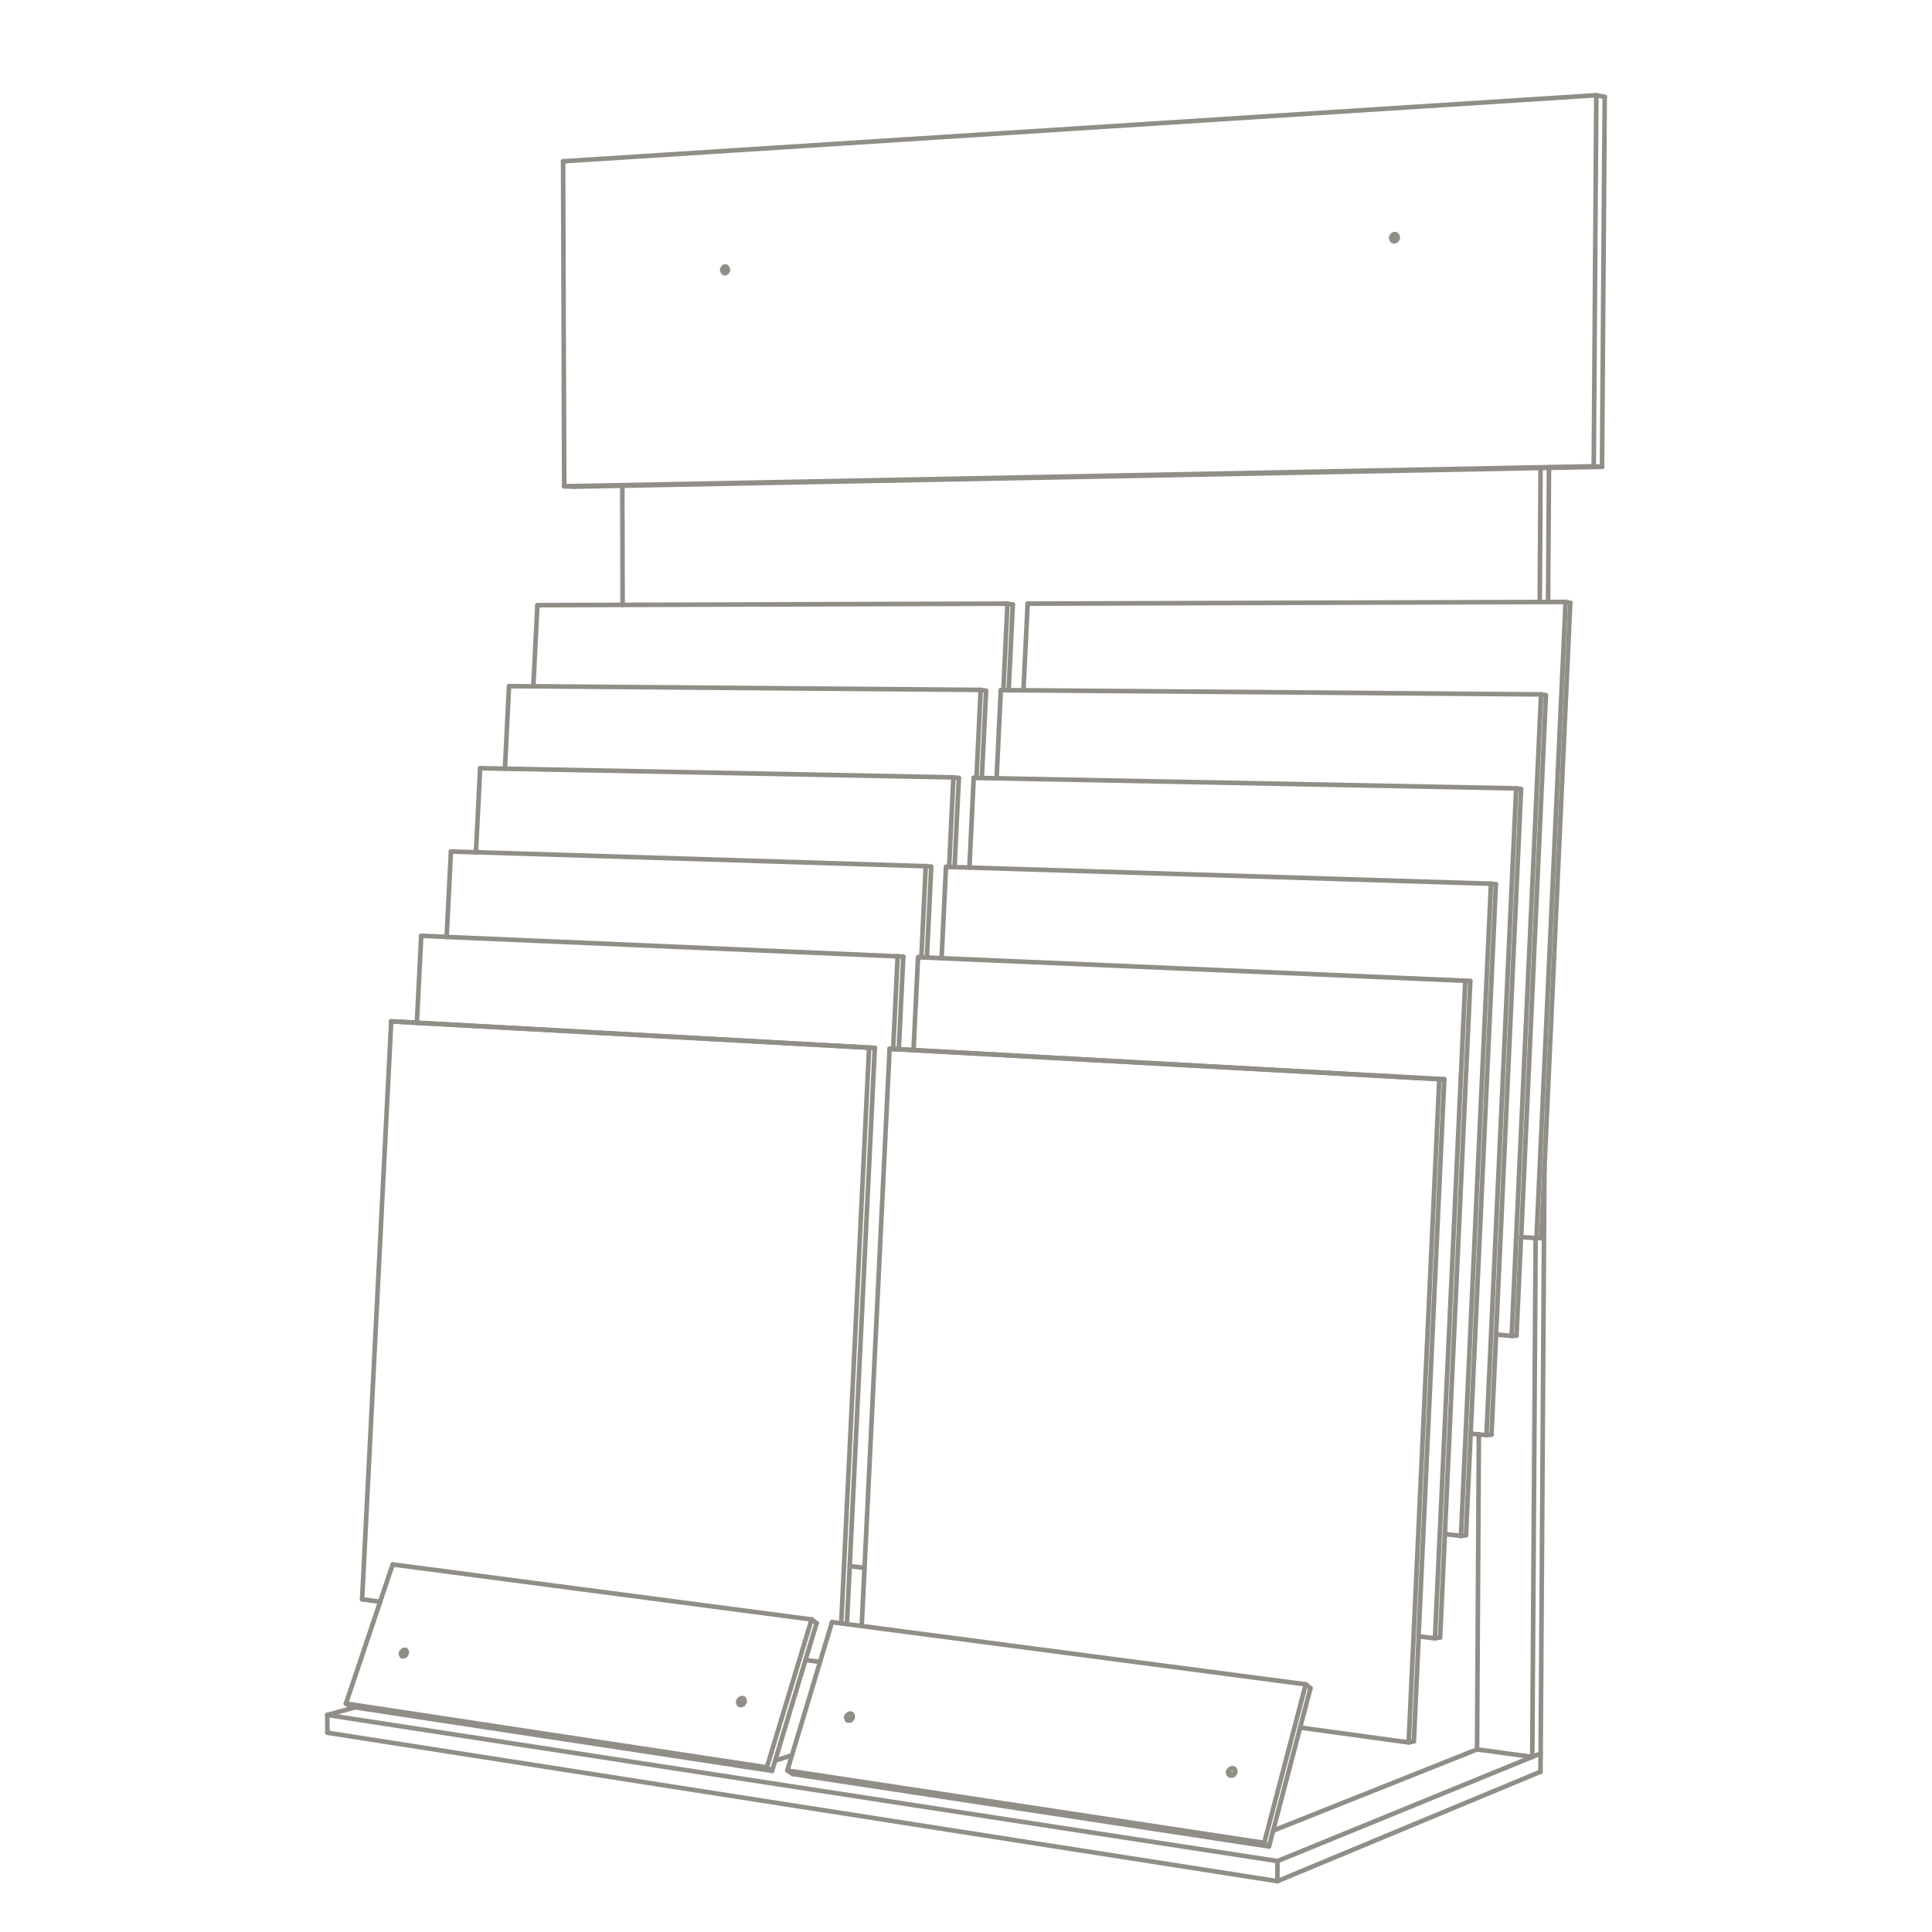 <?xml version="1.0" encoding="utf-8"?>
<!-- Generator: Adobe Illustrator 24.2.0, SVG Export Plug-In . SVG Version: 6.00 Build 0)  -->
<svg version="1.1" id="Layer_1" xmlns="http://www.w3.org/2000/svg" xmlns:xlink="http://www.w3.org/1999/xlink" x="0px" y="0px"
	 viewBox="0 0 315.86 315.86" style="enable-background:new 0 0 315.86 315.86;" xml:space="preserve">
<style type="text/css">
	.st0{fill:none;stroke:#918E87;stroke-width:0.75;stroke-linecap:round;stroke-linejoin:round;stroke-miterlimit:10;}
</style>
<g>
	<g id="SPLINE">
		<path class="st0" d="M251.95,113.53c-30.43-0.25-59.87-0.49-88.33-0.7"/>
	</g>
	<g id="SPLINE_1_">
		<path class="st0" d="M252.74,113.66c-1.36,29.49-2.7,59.03-4.05,88.59"/>
	</g>
	<g id="SPLINE_2_">
		<path class="st0" d="M247.14,218.4c1.61-35,3.2-69.97,4.81-104.87"/>
	</g>
	<g id="SPLINE_3_">
		<path class="st0" d="M247.88,128.89c-30.58-0.59-60.14-1.17-88.71-1.72"/>
	</g>
	<g id="SPLINE_4_">
		<path class="st0" d="M240.43,234.38c0.87,0.08,1.72,0.17,2.6,0.25"/>
	</g>
	<g id="SPLINE_5_">
		<path class="st0" d="M248.68,128.99c-1.61,35.14-3.23,70.32-4.84,105.56"/>
	</g>
	<g id="SPLINE_6_">
		<path class="st0" d="M243.76,144.48c-30.71-0.95-60.41-1.88-89.1-2.76"/>
	</g>
	<g id="SPLINE_7_">
		<path class="st0" d="M244.56,144.56c-1.62,35.44-3.27,70.91-4.89,106.43"/>
	</g>
	<g id="SPLINE_8_">
		<path class="st0" d="M238.85,251.11c1.64-35.59,3.27-71.13,4.91-106.63"/>
	</g>
	<g id="SPLINE_9_">
		<path class="st0" d="M68.16,167.2c24.18,1.34,49.14,2.71,74.86,4.12"/>
	</g>
	<g id="SPLINE_10_">
		<path class="st0" d="M64.97,167.02c1.07,0.07,2.13,0.12,3.2,0.18"/>
	</g>
	<g id="SPLINE_11_">
		<path class="st0" d="M142.09,171.29c-26.9-1.49-52.94-2.91-78.14-4.3"/>
	</g>
	<g id="SPLINE_12_">
		<path class="st0" d="M131.7,271.39c0.79,0.1,1.59,0.22,2.38,0.32"/>
	</g>
	<g id="SPLINE_13_">
		<path class="st0" d="M143.02,171.32c-1.52,31.37-3.03,62.77-4.56,94.2"/>
	</g>
	<g id="SPLINE_14_">
		<path class="st0" d="M137.53,265.39c1.52-31.4,3.05-62.77,4.56-94.1"/>
	</g>
	<g id="SPLINE_15_">
		<path class="st0" d="M160.32,112.79c-25.1-0.2-49.47-0.4-73.12-0.59"/>
	</g>
	<g id="SPLINE_16_">
		<path class="st0" d="M201.76,289.17c-0.15-0.12-0.33-0.13-0.54-0.03c-0.2,0.1-0.33,0.25-0.39,0.47"/>
	</g>
	<g id="SPLINE_17_">
		<path class="st0" d="M139.24,280.21c0.18,0.13,0.23,0.32,0.15,0.57"/>
	</g>
	<g id="SPLINE_18_">
		<path class="st0" d="M138.55,281.24c-0.18-0.13-0.23-0.32-0.15-0.57"/>
	</g>
	<g id="SPLINE_19_">
		<path class="st0" d="M200.99,290.2c-0.18-0.13-0.23-0.33-0.17-0.59"/>
	</g>
	<g id="SPLINE_20_">
		<path class="st0" d="M207.47,301.87c-2.23-0.33-4.44-0.67-6.65-1c-0.94-0.15-1.89-0.28-2.83-0.44
			c-20.43-3.11-40.39-6.15-59.87-9.11c-0.85-0.13-1.71-0.27-2.56-0.39c-1.99-0.3-3.97-0.6-5.95-0.9"/>
	</g>
	<g id="SPLINE_21_">
		<path class="st0" d="M201.93,289.76c0.07-0.25,0.02-0.45-0.17-0.59"/>
	</g>
	<g id="SPLINE_22_">
		<path class="st0" d="M138.39,280.65c0.07-0.2,0.18-0.35,0.35-0.44c0.18-0.1,0.33-0.08,0.49,0.02"/>
	</g>
	<g id="SPLINE_23_">
		<path class="st0" d="M128.74,289.46c25.19,3.82,51.16,7.77,77.94,11.82"/>
	</g>
	<g id="SPLINE_24_">
		<path class="st0" d="M136.02,265.21c-2.41,8.04-4.86,16.13-7.3,24.25"/>
	</g>
	<g id="SPLINE_25_">
		<path class="st0" d="M213.48,275.37c-26.59-3.48-52.42-6.88-77.46-10.17"/>
	</g>
	<g id="SPLINE_26_">
		<path class="st0" d="M206.68,301.28c2.28-8.69,4.56-17.33,6.8-25.91"/>
	</g>
	<g id="SPLINE_27_">
		<path class="st0" d="M214.25,275.99c-2.24,8.57-4.51,17.2-6.78,25.87"/>
	</g>
	<g id="SPLINE_28_">
		<path class="st0" d="M138.39,280.65c0.25,0.17,0.5,0.35,0.74,0.52"/>
	</g>
	<g id="SPLINE_29_">
		<path class="st0" d="M139.39,280.8c-0.07,0.2-0.18,0.35-0.35,0.44c-0.18,0.1-0.33,0.08-0.49-0.02"/>
	</g>
	<g id="SPLINE_30_">
		<path class="st0" d="M200.82,289.61c0.25,0.2,0.52,0.4,0.77,0.6"/>
	</g>
	<g id="SPLINE_31_">
		<path class="st0" d="M201.93,289.76c-0.07,0.22-0.18,0.39-0.39,0.47c-0.2,0.1-0.39,0.08-0.54-0.03"/>
	</g>
	<g id="SPLINE_32_">
		<path class="st0" d="M253.1,98.42c-29.29,0.1-57.64,0.18-85.09,0.27"/>
	</g>
	<g id="SPLINE_33_">
		<path class="st0" d="M248.67,202.24c0.84,0.07,1.67,0.12,2.51,0.18"/>
	</g>
	<g id="SPLINE_34_">
		<path class="st0" d="M251.2,202.42c1.59-34.72,3.17-69.4,4.76-104.02"/>
	</g>
	<g id="SPLINE_35_">
		<path class="st0" d="M146.76,156.35c-25.32-1.09-49.91-2.14-73.74-3.17"/>
	</g>
	<g id="SPLINE_36_">
		<path class="st0" d="M77.81,139.34c-1.37-0.05-2.73-0.08-4.09-0.13"/>
	</g>
	<g id="SPLINE_37_">
		<path class="st0" d="M151.35,141.61c-25.25-0.79-49.76-1.54-73.54-2.28"/>
	</g>
	<g id="SPLINE_38_">
		<path class="st0" d="M146.37,171.51c28.89,1.59,58.8,3.25,89.77,4.94"/>
	</g>
	<g id="SPLINE_39_">
		<path class="st0" d="M235.3,176.43c-31-1.71-60.94-3.37-89.85-4.96"/>
	</g>
	<g id="SPLINE_40_">
		<path class="st0" d="M146.37,171.51c-0.32-0.02-0.62-0.02-0.94-0.03"/>
	</g>
	<g id="SPLINE_41_">
		<path class="st0" d="M145.44,171.47c-1.52,31.42-3.05,62.87-4.56,94.35"/>
	</g>
	<g id="SPLINE_42_">
		<path class="st0" d="M236.12,176.47c-1.41,30.31-2.8,60.68-4.2,91.05"/>
	</g>
	<g id="SPLINE_43_">
		<path class="st0" d="M230.3,284.87c1.67-36.19,3.33-72.33,5.01-108.44"/>
	</g>
	<g id="SPLINE_44_">
		<path class="st0" d="M239.56,160.34c-30.85-1.32-60.68-2.61-89.46-3.85"/>
	</g>
	<g id="SPLINE_45_">
		<path class="st0" d="M240.38,160.39c-1.64,35.72-3.3,71.51-4.94,107.33"/>
	</g>
	<g id="SPLINE_46_">
		<path class="st0" d="M234.6,267.86c1.66-35.89,3.3-71.73,4.96-107.52"/>
	</g>
	<g id="SPLINE_47_">
		<path class="st0" d="M155.87,127.09c-25.17-0.49-49.62-0.95-73.34-1.42"/>
	</g>
	<g id="SPLINE_48_">
		<path class="st0" d="M78.5,125.6c-0.23,4.57-0.45,9.16-0.69,13.73"/>
	</g>
	<g id="SPLINE_49_">
		<path class="st0" d="M121.55,277.69c-0.13-0.1-0.28-0.1-0.47,0c-0.17,0.08-0.28,0.23-0.35,0.44"/>
	</g>
	<g id="SPLINE_50_">
		<path class="st0" d="M120.88,278.69c-0.18-0.12-0.23-0.32-0.15-0.57"/>
	</g>
	<g id="SPLINE_51_">
		<path class="st0" d="M126.23,289.51c-1.96-0.3-3.9-0.59-5.86-0.89c-0.84-0.13-1.66-0.25-2.5-0.39
			c-18.02-2.75-35.64-5.43-52.87-8.04c-0.75-0.12-1.51-0.23-2.28-0.35c-1.57-0.23-3.13-0.47-4.69-0.72"/>
	</g>
	<g id="SPLINE_52_">
		<path class="st0" d="M65.59,270.2c0.07-0.18,0.17-0.32,0.33-0.4c0.15-0.08,0.3-0.1,0.42-0.02"/>
	</g>
	<g id="SPLINE_53_">
		<path class="st0" d="M56.56,278.51c22.27,3.38,45.22,6.87,68.81,10.43"/>
	</g>
	<g id="SPLINE_54_">
		<path class="st0" d="M132.68,264.76c-23.48-3.08-46.31-6.08-68.48-8.99"/>
	</g>
	<g id="SPLINE_55_">
		<path class="st0" d="M125.37,288.94c2.45-8.11,4.89-16.16,7.32-24.18"/>
	</g>
	<g id="SPLINE_56_">
		<path class="st0" d="M133.51,265.36c-2.41,8.01-4.84,16.06-7.29,24.15"/>
	</g>
	<g id="SPLINE_57_">
		<path class="st0" d="M65.59,270.2c0.23,0.15,0.45,0.28,0.69,0.44"/>
	</g>
	<g id="SPLINE_58_">
		<path class="st0" d="M66.47,270.33c-0.07,0.18-0.17,0.32-0.33,0.4c-0.15,0.08-0.3,0.1-0.42,0.02"/>
	</g>
	<g id="SPLINE_59_">
		<path class="st0" d="M120.73,278.12c0.25,0.17,0.49,0.33,0.74,0.5"/>
	</g>
	<g id="SPLINE_60_">
		<path class="st0" d="M121.71,278.26c-0.07,0.2-0.18,0.33-0.35,0.44c-0.17,0.08-0.33,0.08-0.47,0"/>
	</g>
	<g id="SPLINE_61_">
		<path class="st0" d="M253.24,76.48c-53.49,1.04-104,2.01-151.51,2.93"/>
	</g>
	<g id="SPLINE_62_">
		<path class="st0" d="M228.5,38.84c0,0.18-0.07,0.33-0.18,0.45s-0.27,0.17-0.42,0.15"/>
	</g>
	<g id="SPLINE_63_">
		<path class="st0" d="M118.98,44.09c0,0.17-0.05,0.3-0.15,0.42s-0.22,0.17-0.35,0.15"/>
	</g>
	<g id="SPLINE_64_">
		<path class="st0" d="M248.67,202.24c-0.25,5.38-0.49,10.74-0.74,16.11"/>
	</g>
	<g id="SPLINE_65_">
		<path class="st0" d="M146.02,171.51c0.25-5.06,0.49-10.1,0.74-15.16"/>
	</g>
	<g id="SPLINE_66_">
		<path class="st0" d="M236.22,250.81c0.87,0.1,1.76,0.2,2.63,0.28"/>
	</g>
	<g id="SPLINE_67_">
		<path class="st0" d="M73.02,153.17c-1.39-0.07-2.76-0.12-4.15-0.18"/>
	</g>
	<g id="SPLINE_69_">
		<path class="st0" d="M101.79,98.89c-4.67,0.02-9.31,0.03-13.93,0.05"/>
	</g>
	<g id="SPLINE_70_">
		<path class="st0" d="M252.5,190.97c-0.17,3.82-0.35,7.62-0.52,11.44"/>
	</g>
	<g id="SPLINE_72_">
		<path class="st0" d="M126.73,287.85c0.92-0.3,1.84-0.59,2.76-0.89"/>
	</g>
	<g id="SPLINE_73_">
		<path class="st0" d="M212.56,282.44c5.88,0.8,11.77,1.61,17.74,2.43"/>
	</g>
	<g id="SPLINE_74_">
		<path class="st0" d="M82.53,125.67c-1.36-0.03-2.7-0.05-4.04-0.08"/>
	</g>
	<g id="SPLINE_75_">
		<path class="st0" d="M155.17,141.73c0.23-4.87,0.47-9.76,0.7-14.64"/>
	</g>
	<g id="SPLINE_76_">
		<path class="st0" d="M208.14,299.29c11.51-4.59,22.63-9.01,33.34-13.28"/>
	</g>
	<g id="SPLINE_77_">
		<path class="st0" d="M251.73,98.42c0.05-7.3,0.1-14.6,0.13-21.91"/>
	</g>
	<g id="SPLINE_78_">
		<path class="st0" d="M252.5,190.97c-0.2,32-0.42,63.89-0.62,95.69"/>
	</g>
	<g id="SPLINE_79_">
		<path class="st0" d="M62.15,261.88c-1.86,5.53-3.72,11.07-5.59,16.63"/>
	</g>
	<g id="SPLINE_80_">
		<path class="st0" d="M243.02,234.63c1.62-35.29,3.23-70.54,4.86-105.74"/>
	</g>
	<g id="SPLINE_81_">
		<path class="st0" d="M154.66,141.71c-0.23,4.97-0.49,9.96-0.72,14.94"/>
	</g>
	<g id="SPLINE_82_">
		<path class="st0" d="M147.68,156.4c-0.25,5.04-0.49,10.1-0.74,15.14"/>
	</g>
	<g id="SPLINE_83_">
		<path class="st0" d="M248.67,202.24"/>
	</g>
	<g id="SPLINE_84_">
		<path class="st0" d="M164.04,112.83c0.22-4.71,0.45-9.41,0.67-14.13"/>
	</g>
	<g id="SPLINE_85_">
		<path class="st0" d="M159.64,127.18c0.23-4.79,0.47-9.58,0.69-14.39"/>
	</g>
	<g id="SPLINE_86_">
		<path class="st0" d="M244.58,218.18c0.85,0.07,1.71,0.15,2.56,0.22"/>
	</g>
	<g id="SPLINE_87_">
		<path class="st0" d="M163.62,112.83c-0.23,4.81-0.47,9.61-0.69,14.42"/>
	</g>
	<g id="SPLINE_88_">
		<path class="st0" d="M251.95,113.53c0.27,0.05,0.52,0.08,0.79,0.13"/>
	</g>
	<g id="SPLINE_89_">
		<path class="st0" d="M247.93,218.35c-0.27,0.02-0.54,0.03-0.79,0.05"/>
	</g>
	<g id="SPLINE_90_">
		<path class="st0" d="M159.19,127.16c-0.23,4.89-0.47,9.78-0.7,14.67"/>
	</g>
	<g id="SPLINE_91_">
		<path class="st0" d="M247.88,128.89c0.27,0.03,0.54,0.07,0.79,0.1"/>
	</g>
	<g id="SPLINE_92_">
		<path class="st0" d="M243.84,234.54c-0.27,0.03-0.54,0.05-0.8,0.08"/>
	</g>
	<g id="SPLINE_101_">
		<path class="st0" d="M138.92,256.03c0.8,0.1,1.61,0.2,2.41,0.3"/>
	</g>
	<g id="SPLINE_102_">
		<path class="st0" d="M87.21,112.21c-1.34-0.02-2.66-0.02-3.99-0.03"/>
	</g>
	<g id="SPLINE_103_">
		<path class="st0" d="M243.76,144.48c0.27,0.03,0.54,0.05,0.8,0.08"/>
	</g>
	<g id="SPLINE_104_">
		<path class="st0" d="M239.67,250.99c-0.27,0.03-0.55,0.07-0.82,0.12"/>
	</g>
	<g id="SPLINE_105_">
		<path class="st0" d="M64.97,167.02c-0.33-0.02-0.67-0.02-1-0.03"/>
	</g>
	<g id="SPLINE_106_">
		<path class="st0" d="M63.96,166.99c-1.59,31.45-3.17,62.95-4.76,94.49"/>
	</g>
	<g id="SPLINE_107_">
		<path class="st0" d="M59.2,261.47c0.99,0.13,1.96,0.27,2.95,0.4"/>
	</g>
	<g id="SPLINE_108_">
		<path class="st0" d="M142.09,171.29c0.32,0.02,0.62,0.02,0.94,0.03"/>
	</g>
	<g id="SPLINE_109_">
		<path class="st0" d="M83.22,112.17c-0.22,4.51-0.45,8.99-0.67,13.5"/>
	</g>
	<g id="SPLINE_110_">
		<path class="st0" d="M160.32,112.79c0.3,0.03,0.59,0.08,0.87,0.12"/>
	</g>
	<g id="SPLINE_111_">
		<path class="st0" d="M161.21,112.93c-0.23,4.76-0.45,9.51-0.69,14.27"/>
	</g>
	<g id="SPLINE_112_">
		<path class="st0" d="M164.73,98.69c-21.52,0.07-42.49,0.13-62.94,0.2"/>
	</g>
	<g id="SPLINE_113_">
		<path class="st0" d="M87.86,98.94c-0.22,4.42-0.44,8.84-0.67,13.26"/>
	</g>
	<g id="SPLINE_114_">
		<path class="st0" d="M164.73,98.69c0.28,0.05,0.57,0.1,0.87,0.15"/>
	</g>
	<g id="SPLINE_115_">
		<path class="st0" d="M165.58,98.84c-0.22,4.66-0.45,9.33-0.67,13.98"/>
	</g>
	<g id="SPLINE_116_">
		<path class="st0" d="M201.91,289.78c-0.15,0.1-0.25,0.23-0.3,0.42"/>
	</g>
	<g id="SPLINE_117_">
		<line class="st0" x1="201.61" y1="290.2" x2="201.61" y2="290.21"/>
	</g>
	<g id="SPLINE_118_">
		<path class="st0" d="M128.74,289.46c0.28,0.18,0.57,0.39,0.85,0.57"/>
	</g>
	<g id="SPLINE_119_">
		<path class="st0" d="M207.47,301.87c-0.27-0.2-0.52-0.39-0.79-0.59"/>
	</g>
	<g id="SPLINE_120_">
		<path class="st0" d="M213.48,275.37c0.25,0.2,0.5,0.42,0.75,0.62"/>
	</g>
	<g id="SPLINE_121_">
		<path class="st0" d="M255.95,98.41c-0.95,0-1.91,0-2.85,0.02"/>
	</g>
	<g id="SPLINE_122_">
		<path class="st0" d="M168.01,98.69c-0.22,4.72-0.45,9.45-0.69,14.17"/>
	</g>
	<g id="SPLINE_123_">
		<path class="st0" d="M255.95,98.41c0.25,0.05,0.52,0.1,0.77,0.15"/>
	</g>
	<g id="SPLINE_124_">
		<path class="st0" d="M256.72,98.56c-1.41,30.76-2.81,61.56-4.22,92.41"/>
	</g>
	<g id="SPLINE_125_">
		<path class="st0" d="M251.97,202.41c-0.25,0-0.52,0.02-0.79,0.02"/>
	</g>
	<g id="SPLINE_126_">
		<path class="st0" d="M68.87,153c-0.23,4.74-0.47,9.46-0.72,14.2"/>
	</g>
	<g id="SPLINE_127_">
		<path class="st0" d="M146.76,156.35c0.3,0.02,0.62,0.03,0.92,0.05"/>
	</g>
	<g id="SPLINE_137_">
		<path class="st0" d="M231.94,267.52c-0.27,5.73-0.54,11.46-0.79,17.17"/>
	</g>
	<g id="SPLINE_138_">
		<path class="st0" d="M231.94,267.52c0.89,0.12,1.78,0.22,2.68,0.33"/>
	</g>
	<g id="SPLINE_139_">
		<path class="st0" d="M241.48,286.01c3,0.4,6,0.82,9.03,1.22"/>
	</g>
	<g id="SPLINE_140_">
		<path class="st0" d="M150.63,156.5c0.23-4.97,0.49-9.93,0.72-14.91"/>
	</g>
	<g id="SPLINE_141_">
		<path class="st0" d="M231.94,267.52"/>
	</g>
	<g id="SPLINE_142_">
		<path class="st0" d="M73.72,139.2c-0.23,4.66-0.47,9.31-0.7,13.97"/>
	</g>
	<g id="SPLINE_143_">
		<path class="st0" d="M151.35,141.61c0.3,0.03,0.6,0.05,0.9,0.08"/>
	</g>
	<g id="SPLINE_144_">
		<path class="st0" d="M152.25,141.7c-0.23,4.96-0.49,9.9-0.72,14.85"/>
	</g>
	<g id="SPLINE_145_">
		<path class="st0" d="M235.3,176.43c0.28,0,0.55,0.02,0.84,0.02"/>
	</g>
	<g id="SPLINE_146_">
		<path class="st0" d="M231.13,284.69c-0.28,0.05-0.57,0.12-0.85,0.17"/>
	</g>
	<g id="SPLINE_147_">
		<path class="st0" d="M150.09,156.49c-0.25,5.06-0.49,10.13-0.74,15.19"/>
	</g>
	<g id="SPLINE_148_">
		<path class="st0" d="M239.56,160.34c0.27,0.02,0.55,0.03,0.82,0.05"/>
	</g>
	<g id="SPLINE_149_">
		<path class="st0" d="M235.44,267.7c-0.28,0.05-0.55,0.1-0.84,0.13"/>
	</g>
	<g id="SPLINE_150_">
		<path class="st0" d="M155.87,127.09c0.3,0.03,0.6,0.07,0.89,0.1"/>
	</g>
	<g id="SPLINE_151_">
		<path class="st0" d="M156.76,127.19c-0.23,4.86-0.47,9.71-0.7,14.55"/>
	</g>
	<g id="SPLINE_157_">
		<path class="st0" d="M241.48,286.01c0.1-17.13,0.2-34.3,0.3-51.5"/>
	</g>
	<g id="SPLINE_169_">
		<path class="st0" d="M250.51,287.23c0.18-28.2,0.37-56.47,0.55-84.81"/>
	</g>
	<g id="SPLINE_170_">
		<path class="st0" d="M92.25,79.5c52.4-1.02,108.51-2.11,168.31-3.27"/>
	</g>
	<g id="SPLINE_171_">
		<path class="st0" d="M101.74,79.41c0.02,6.5,0.03,13,0.05,19.48"/>
	</g>
	<g id="SPLINE_172_">
		<path class="st0" d="M253.24,76.48c-0.05,7.32-0.1,14.62-0.15,21.94"/>
	</g>
	<g id="SPLINE_173_">
		<path class="st0" d="M58.03,279.14c-0.18-0.03-0.39-0.05-0.57-0.08"/>
	</g>
	<g id="SPLINE_174_">
		<path class="st0" d="M58.03,279.14c-1.51,0.42-3.01,0.82-4.52,1.24"/>
	</g>
	<g id="SPLINE_175_">
		<path class="st0" d="M101.74,79.41c-2.61,0.05-5.23,0.1-7.84,0.15"/>
	</g>
	<g id="SPLINE_176_">
		<path class="st0" d="M250.51,287.23c0.45-0.18,0.9-0.37,1.36-0.55"/>
	</g>
	<g id="SPLINE_177_">
		<path class="st0" d="M66.34,269.78c0.17,0.12,0.22,0.3,0.13,0.55"/>
	</g>
	<g id="SPLINE_178_">
		<path class="st0" d="M65.72,270.75c-0.17-0.12-0.22-0.3-0.13-0.55"/>
	</g>
	<g id="SPLINE_179_">
		<path class="st0" d="M121.71,278.26c0.08-0.25,0.03-0.45-0.15-0.57"/>
	</g>
	<g id="SPLINE_180_">
		<path class="st0" d="M64.2,255.78c-0.69,2.03-1.37,4.07-2.06,6.1"/>
	</g>
	<g id="SPLINE_181_">
		<path class="st0" d="M56.56,278.51c0.3,0.18,0.6,0.37,0.9,0.55"/>
	</g>
	<g id="SPLINE_182_">
		<path class="st0" d="M126.23,289.51c-0.28-0.18-0.57-0.39-0.85-0.57"/>
	</g>
	<g id="SPLINE_183_">
		<path class="st0" d="M132.68,264.76c0.28,0.2,0.55,0.4,0.84,0.6"/>
	</g>
	<g id="SPLINE_184_">
		<path class="st0" d="M53.51,280.38c48.52,7.45,100.3,15.42,155.33,23.88"/>
	</g>
	<g id="SPLINE_185_">
		<path class="st0" d="M208.86,304.26c14.5-5.93,28.39-11.61,41.65-17.03"/>
	</g>
	<g id="SPLINE_186_">
		<path class="st0" d="M208.84,307.55c-55.03-8.59-106.8-16.7-155.31-24.27"/>
	</g>
	<g id="SPLINE_187_">
		<path class="st0" d="M53.51,280.38c0,0.95,0.02,1.93,0.02,2.88"/>
	</g>
	<g id="SPLINE_188_">
		<path class="st0" d="M208.84,307.55c0-1.09,0-2.18,0.02-3.27"/>
	</g>
	<g id="SPLINE_189_">
		<path class="st0" d="M251.87,286.68c0,0.99-0.02,1.99-0.02,2.98"/>
	</g>
	<g id="SPLINE_190_">
		<path class="st0" d="M251.85,289.66c-13.68,5.69-28.02,11.64-43.01,17.89"/>
	</g>
	<g id="SPLINE_191_">
		<path class="st0" d="M260.56,76.23c0.13-20.18,0.28-40.39,0.42-60.66"/>
	</g>
	<g id="SPLINE_192_">
		<path class="st0" d="M118.59,43.58c-0.13-0.02-0.25,0.03-0.35,0.15c-0.1,0.12-0.15,0.25-0.15,0.42"/>
	</g>
	<g id="SPLINE_193_">
		<path class="st0" d="M228.07,38.28c-0.15-0.02-0.3,0.03-0.42,0.15s-0.18,0.28-0.18,0.45"/>
	</g>
	<g id="SPLINE_194_">
		<path class="st0" d="M227.9,39.46c-0.28-0.03-0.44-0.23-0.44-0.57"/>
	</g>
	<g id="SPLINE_195_">
		<path class="st0" d="M118.49,44.66c-0.25-0.03-0.39-0.2-0.39-0.52"/>
	</g>
	<g id="SPLINE_196_">
		<path class="st0" d="M118.98,44.09c0-0.32-0.13-0.5-0.39-0.52"/>
	</g>
	<g id="SPLINE_197_">
		<path class="st0" d="M228.5,38.84c0-0.33-0.15-0.52-0.44-0.57"/>
	</g>
	<g id="SPLINE_198_">
		<path class="st0" d="M261.91,76.32c-2.9,0.05-5.79,0.12-8.68,0.17"/>
	</g>
	<g id="SPLINE_199_">
		<path class="st0" d="M92.06,26.38c0.07,17.74,0.13,35.45,0.18,53.12"/>
	</g>
	<g id="SPLINE_200_">
		<path class="st0" d="M92.25,79.5c0.55,0.02,1.11,0.05,1.66,0.07"/>
	</g>
	<g id="SPLINE_201_">
		<path class="st0" d="M260.98,15.57c-60.02,3.84-116.33,7.44-168.93,10.8"/>
	</g>
	<g id="SPLINE_202_">
		<path class="st0" d="M261.91,76.32c-0.45-0.03-0.9-0.05-1.36-0.08"/>
	</g>
	<g id="SPLINE_203_">
		<path class="st0" d="M260.98,15.57c0.45,0.08,0.92,0.18,1.37,0.27"/>
	</g>
	<g id="SPLINE_204_">
		<path class="st0" d="M262.35,15.84c-0.15,20.2-0.28,40.34-0.44,60.47"/>
	</g>
	<g id="SPLINE_205_">
		<path class="st0" d="M227.46,38.89c0.33,0.05,0.67,0.08,1.02,0.13"/>
	</g>
	<g id="SPLINE_206_">
		<path class="st0" d="M118.09,44.14c0.28,0.03,0.59,0.05,0.87,0.08"/>
	</g>
</g>
</svg>
